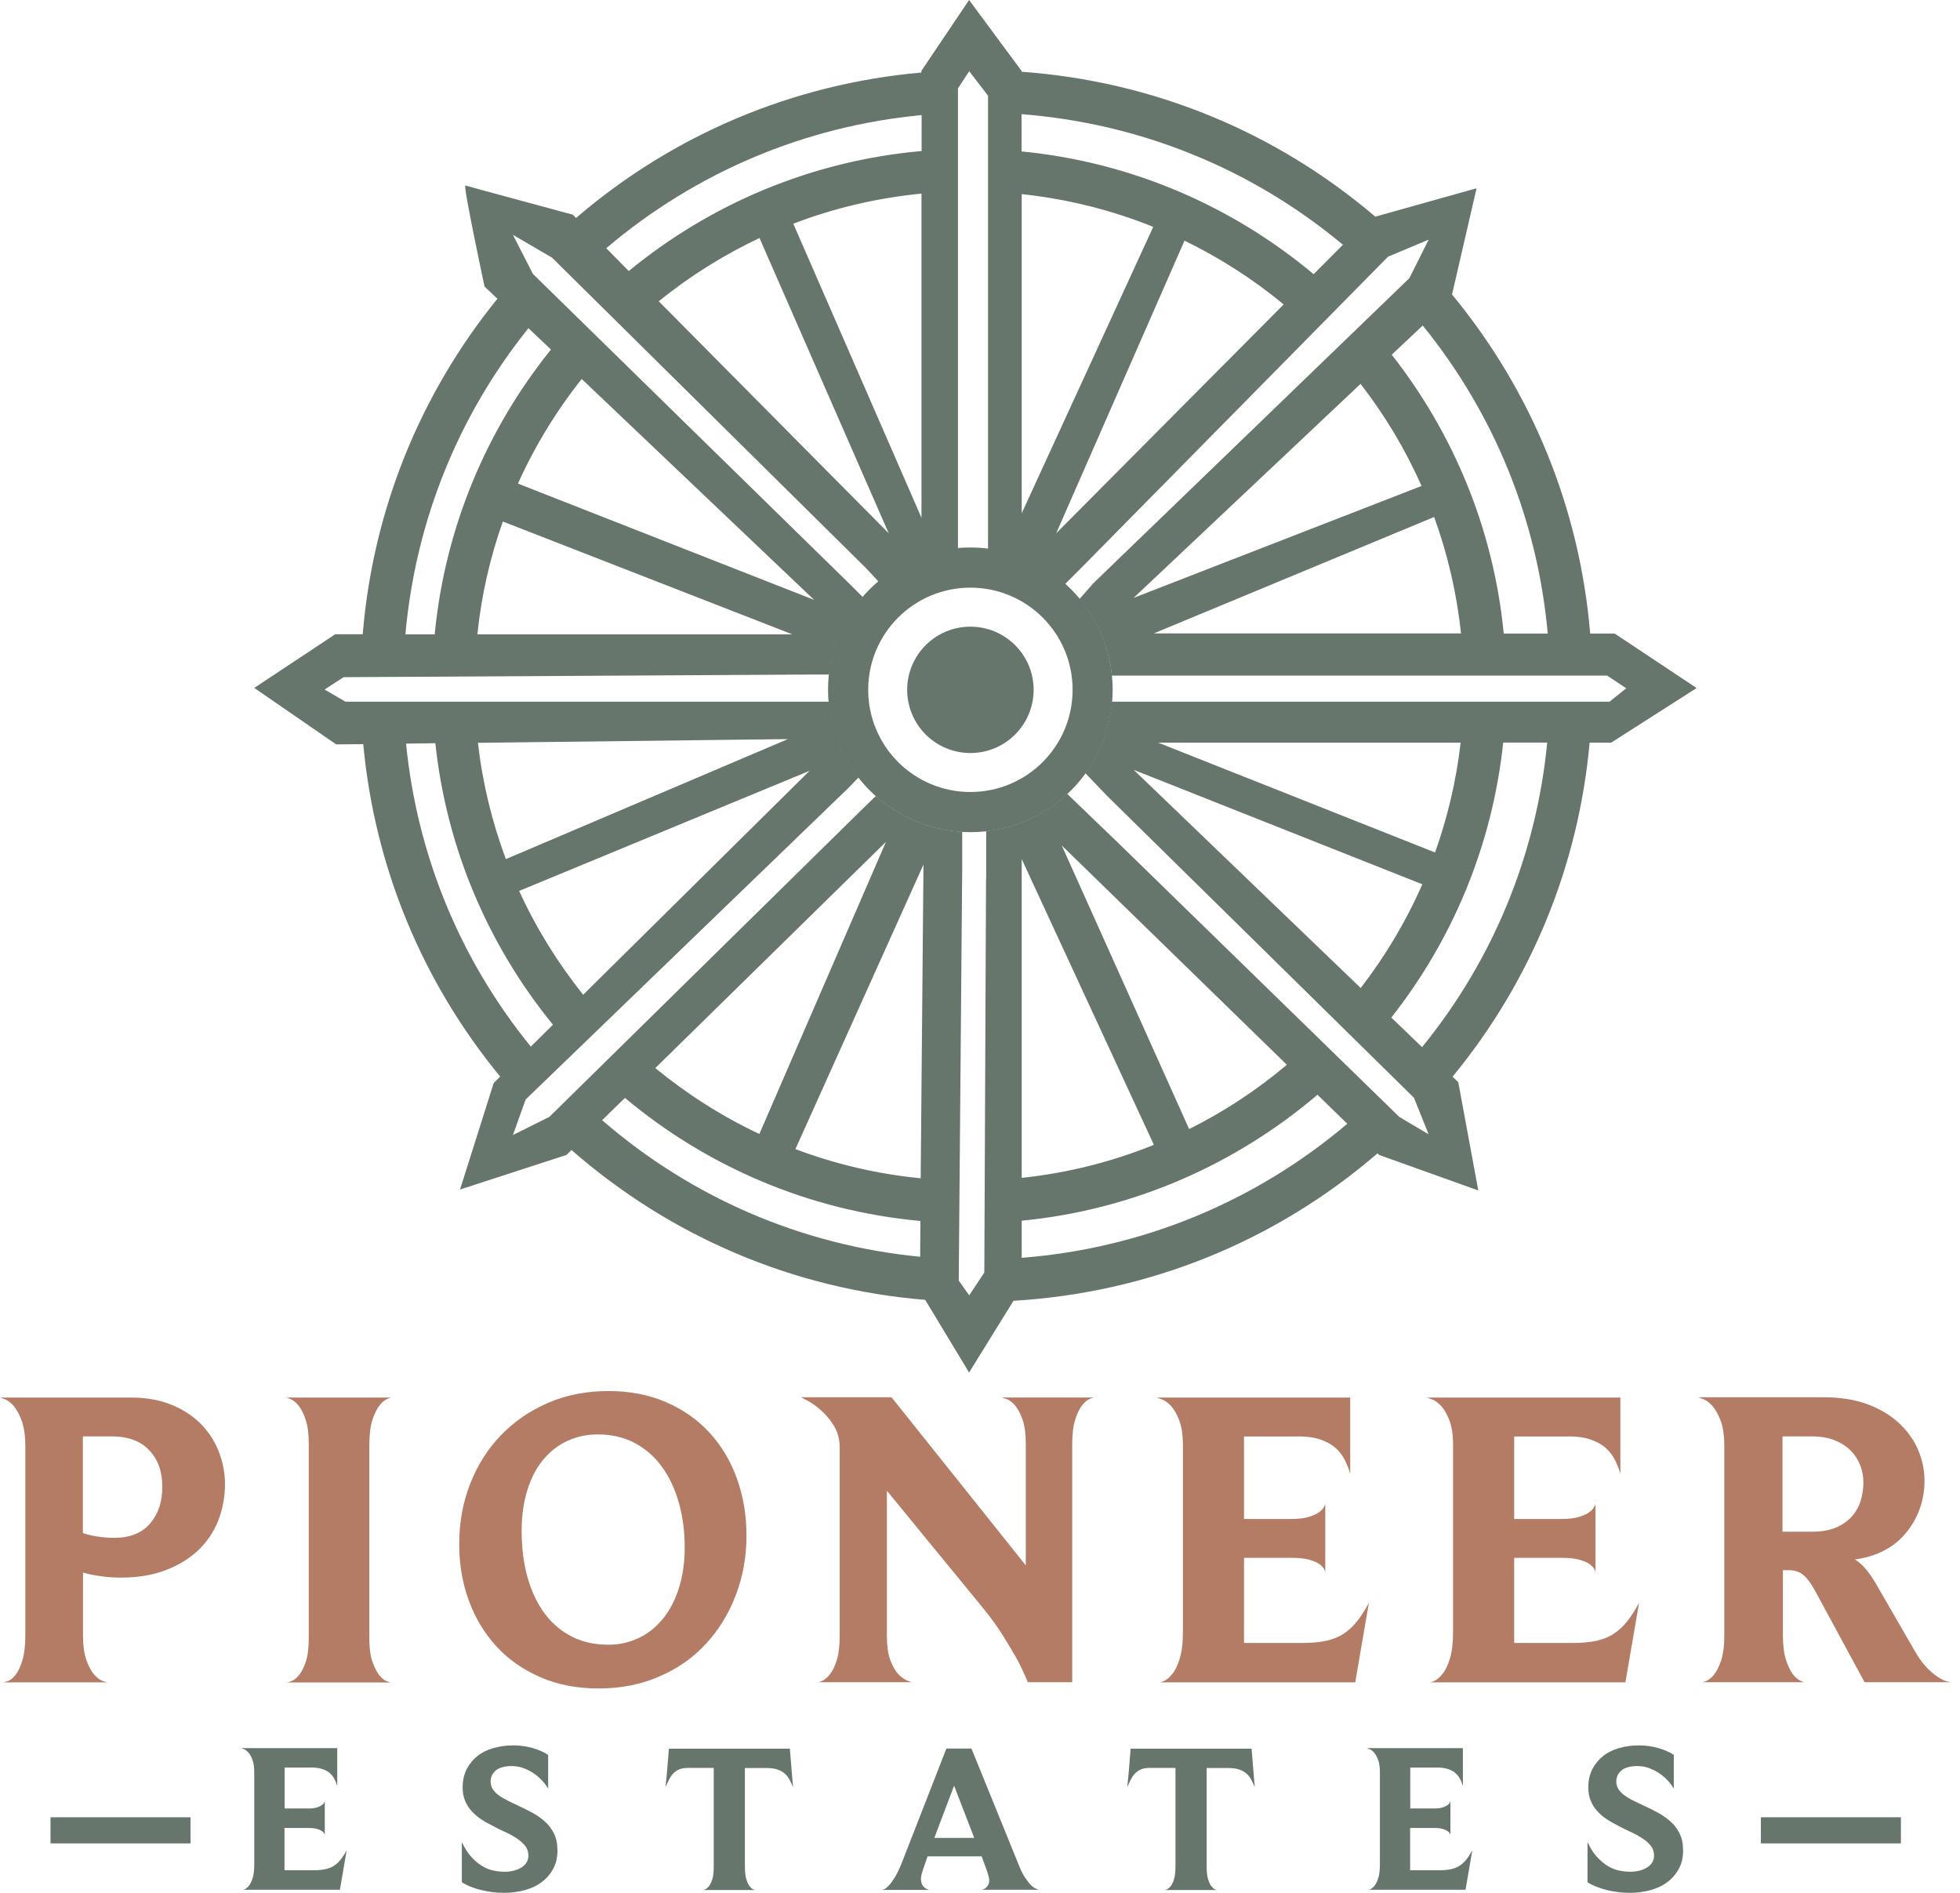 <svg width="116" height="112" viewBox="0 0 116 112" fill="none" xmlns="http://www.w3.org/2000/svg">
<path d="M13.315 87.832C13.315 87.157 13.189 86.506 12.946 85.886C12.703 85.258 12.342 84.717 11.871 84.238C11.4 83.767 10.819 83.391 10.121 83.109C9.431 82.834 8.646 82.693 7.767 82.693H0C0.071 82.708 0.18 82.755 0.345 82.818C0.502 82.889 0.667 83.022 0.84 83.226C1.004 83.43 1.161 83.72 1.295 84.097C1.428 84.474 1.499 84.976 1.499 85.603V96.737C1.499 97.38 1.436 97.89 1.318 98.267C1.2 98.643 1.067 98.926 0.91 99.114C0.761 99.302 0.612 99.42 0.471 99.467C0.33 99.514 0.228 99.546 0.18 99.546H6.379C6.332 99.546 6.222 99.514 6.065 99.459C5.908 99.397 5.743 99.271 5.571 99.083C5.398 98.886 5.249 98.604 5.116 98.235C4.982 97.867 4.912 97.364 4.912 96.745V93.049C5.202 93.135 5.547 93.206 5.947 93.261C6.355 93.324 6.755 93.347 7.163 93.347C8.144 93.347 9.015 93.206 9.784 92.916C10.553 92.626 11.196 92.233 11.722 91.739C12.247 91.245 12.64 90.656 12.914 89.981C13.173 89.307 13.315 88.585 13.315 87.832ZM8.882 90.146C8.395 90.711 7.689 90.994 6.779 90.994C6.441 90.994 6.104 90.97 5.767 90.915C5.429 90.868 5.139 90.797 4.904 90.711V84.992H6.598C7.579 84.992 8.324 85.266 8.834 85.815C9.352 86.365 9.603 87.071 9.603 87.926C9.619 88.844 9.368 89.581 8.882 90.146Z" fill="#B47C65"/>
<path d="M22.054 83.972C22.18 83.611 22.321 83.336 22.47 83.148C22.619 82.959 22.768 82.842 22.91 82.779C23.051 82.716 23.145 82.693 23.176 82.693H16.955C17.002 82.708 17.104 82.748 17.245 82.81C17.386 82.873 17.535 82.999 17.684 83.187C17.833 83.383 17.975 83.658 18.092 84.011C18.21 84.364 18.273 84.835 18.273 85.431V96.941C18.273 97.529 18.21 98 18.092 98.345C17.975 98.69 17.841 98.949 17.684 99.13C17.535 99.31 17.386 99.42 17.245 99.475C17.104 99.522 17.002 99.553 16.955 99.553H23.153C23.106 99.553 23.004 99.522 22.863 99.467C22.721 99.404 22.572 99.287 22.431 99.098C22.29 98.91 22.156 98.651 22.039 98.314C21.921 97.976 21.858 97.521 21.858 96.949V85.423C21.866 84.819 21.929 84.332 22.054 83.972Z" fill="#B47C65"/>
<path d="M41.803 97.24C42.563 96.416 43.144 95.451 43.56 94.353C43.976 93.254 44.18 92.093 44.18 90.861C44.18 89.661 43.992 88.547 43.623 87.511C43.254 86.475 42.713 85.565 42.007 84.788C41.3 84.012 40.437 83.407 39.425 82.968C38.413 82.529 37.275 82.309 36.012 82.309C34.694 82.309 33.502 82.544 32.419 83.015C31.336 83.486 30.41 84.129 29.634 84.938C28.857 85.746 28.253 86.703 27.821 87.809C27.39 88.915 27.178 90.1 27.178 91.363C27.178 92.564 27.366 93.678 27.75 94.713C28.127 95.749 28.676 96.651 29.382 97.42C30.089 98.189 30.952 98.793 31.979 99.24C32.999 99.688 34.153 99.907 35.432 99.907C36.765 99.907 37.974 99.664 39.049 99.186C40.123 98.723 41.041 98.072 41.803 97.24ZM37.793 96.926C37.244 97.185 36.648 97.318 36.012 97.318C35.204 97.318 34.482 97.161 33.847 96.84C33.211 96.518 32.678 96.063 32.238 95.475C31.799 94.886 31.462 94.172 31.226 93.348C30.991 92.524 30.873 91.599 30.873 90.587C30.873 89.676 30.991 88.86 31.218 88.146C31.446 87.432 31.76 86.828 32.168 86.35C32.576 85.871 33.047 85.502 33.596 85.251C34.145 85 34.741 84.875 35.377 84.875C36.2 84.875 36.938 85.047 37.581 85.392C38.225 85.738 38.758 86.209 39.19 86.813C39.621 87.409 39.951 88.115 40.178 88.923C40.406 89.731 40.524 90.61 40.524 91.552C40.524 92.446 40.406 93.254 40.178 93.968C39.951 94.682 39.637 95.294 39.229 95.788C38.821 96.283 38.342 96.667 37.793 96.926Z" fill="#B47C65"/>
<path d="M59.621 82.802C59.77 82.865 59.927 82.99 60.092 83.179C60.248 83.375 60.398 83.649 60.523 84.01C60.649 84.371 60.711 84.858 60.711 85.462V92.625L52.764 82.677H47.397C47.444 82.692 47.593 82.771 47.836 82.904C48.08 83.037 48.346 83.226 48.621 83.477C48.895 83.72 49.147 84.026 49.366 84.387C49.586 84.748 49.696 85.179 49.696 85.666V96.776C49.696 97.403 49.633 97.89 49.515 98.258C49.398 98.619 49.264 98.894 49.107 99.082C48.958 99.27 48.809 99.388 48.676 99.451C48.542 99.514 48.448 99.537 48.401 99.537H54.019C53.948 99.537 53.838 99.506 53.674 99.435C53.517 99.365 53.344 99.239 53.164 99.059C52.983 98.87 52.834 98.596 52.693 98.235C52.56 97.874 52.489 97.388 52.489 96.783V88.208L58.13 95.089C58.656 95.732 59.08 96.328 59.417 96.87C59.754 97.419 60.029 97.89 60.248 98.274C60.484 98.745 60.68 99.169 60.829 99.537H63.458V85.47C63.458 84.842 63.52 84.356 63.638 83.987C63.756 83.626 63.889 83.343 64.046 83.155C64.195 82.959 64.344 82.833 64.485 82.778C64.626 82.716 64.728 82.692 64.776 82.692H59.283C59.362 82.708 59.464 82.747 59.621 82.802Z" fill="#B47C65"/>
<path d="M76.827 84.992C77.352 84.992 77.792 85.054 78.153 85.18C78.513 85.305 78.812 85.47 79.039 85.674C79.267 85.878 79.447 86.106 79.581 86.372C79.714 86.631 79.824 86.906 79.91 87.196V82.693H68.447C68.518 82.708 68.636 82.755 68.8 82.818C68.965 82.889 69.145 83.014 69.318 83.21C69.499 83.407 69.656 83.689 69.797 84.058C69.938 84.427 70.009 84.921 70.009 85.525V96.533C70.009 97.207 69.946 97.741 69.82 98.141C69.695 98.541 69.553 98.839 69.389 99.036C69.232 99.24 69.075 99.373 68.934 99.444C68.793 99.514 68.691 99.546 68.643 99.546H80.208L81.016 94.838C80.781 95.277 80.546 95.646 80.31 95.936C80.075 96.235 79.808 96.478 79.51 96.674C79.212 96.87 78.867 97.004 78.474 97.09C78.074 97.176 77.611 97.215 77.07 97.215H73.626V92.178H76.458C76.897 92.178 77.243 92.218 77.509 92.296C77.768 92.374 77.972 92.461 78.106 92.563C78.239 92.665 78.325 92.759 78.372 92.853C78.412 92.947 78.435 93.002 78.435 93.018V89.016C78.419 89.048 78.388 89.111 78.333 89.205C78.286 89.299 78.184 89.393 78.043 89.495C77.901 89.597 77.698 89.683 77.439 89.762C77.18 89.84 76.835 89.879 76.411 89.879H73.626V84.999H76.827V84.992Z" fill="#B47C65"/>
<path d="M92.816 84.992C93.342 84.992 93.781 85.054 94.142 85.18C94.503 85.305 94.801 85.47 95.029 85.674C95.257 85.878 95.437 86.106 95.57 86.372C95.704 86.631 95.814 86.906 95.9 87.196V82.693H84.437C84.508 82.708 84.625 82.755 84.79 82.818C84.955 82.889 85.135 83.014 85.308 83.21C85.488 83.407 85.645 83.689 85.787 84.058C85.928 84.427 85.998 84.921 85.998 85.525V96.533C85.998 97.207 85.936 97.741 85.81 98.141C85.684 98.541 85.543 98.839 85.379 99.036C85.222 99.24 85.065 99.373 84.924 99.444C84.782 99.514 84.68 99.546 84.633 99.546H96.198L97.006 94.838C96.771 95.277 96.535 95.646 96.3 95.936C96.065 96.235 95.798 96.478 95.5 96.674C95.202 96.87 94.856 97.004 94.464 97.09C94.064 97.176 93.601 97.215 93.06 97.215H89.615V92.178H92.448C92.887 92.178 93.232 92.218 93.499 92.296C93.758 92.374 93.962 92.461 94.095 92.563C94.229 92.665 94.315 92.759 94.362 92.853C94.401 92.947 94.425 93.002 94.425 93.018V89.016C94.409 89.048 94.378 89.111 94.323 89.205C94.276 89.299 94.174 89.393 94.032 89.495C93.891 89.597 93.687 89.683 93.428 89.762C93.169 89.84 92.824 89.879 92.401 89.879H89.615V84.999H92.816V84.992Z" fill="#B47C65"/>
<path d="M101.863 98.251C101.738 98.619 101.596 98.902 101.447 99.082C101.298 99.27 101.149 99.388 101.008 99.451C100.867 99.514 100.765 99.537 100.718 99.537H106.814C106.767 99.537 106.665 99.506 106.524 99.435C106.382 99.365 106.233 99.239 106.092 99.043C105.951 98.847 105.817 98.572 105.7 98.211C105.582 97.85 105.519 97.356 105.519 96.728V92.907H105.872C106.21 92.907 106.5 93.002 106.735 93.198C106.971 93.394 107.245 93.778 107.544 94.351L110.352 99.537H115.491C115.421 99.537 115.319 99.514 115.178 99.475C115.036 99.435 114.864 99.341 114.66 99.208C114.456 99.074 114.236 98.886 114.001 98.635C113.765 98.392 113.53 98.054 113.295 97.639L111.043 93.739C110.635 93.033 110.219 92.539 109.78 92.272C110.439 92.186 111.027 92.005 111.537 91.731C112.055 91.456 112.479 91.103 112.824 90.679C113.169 90.256 113.436 89.785 113.624 89.259C113.812 88.734 113.899 88.184 113.899 87.612C113.899 86.984 113.773 86.38 113.522 85.791C113.271 85.203 112.894 84.677 112.392 84.207C111.898 83.744 111.278 83.375 110.533 83.092C109.787 82.818 108.924 82.677 107.928 82.677H100.514C100.561 82.692 100.671 82.739 100.843 82.802C101.008 82.873 101.188 83.006 101.361 83.21C101.541 83.414 101.698 83.704 101.84 84.081C101.981 84.457 102.051 84.968 102.051 85.611V96.721C102.051 97.38 101.989 97.882 101.863 98.251ZM105.496 84.991H107.245C107.748 84.991 108.195 85.07 108.571 85.219C108.948 85.368 109.27 85.572 109.521 85.823C109.772 86.074 109.96 86.364 110.093 86.694C110.219 87.023 110.282 87.361 110.282 87.721C110.282 88.09 110.227 88.459 110.117 88.812C110.007 89.165 109.827 89.479 109.584 89.746C109.34 90.012 109.026 90.232 108.65 90.389C108.273 90.546 107.81 90.632 107.269 90.632H105.496V84.991Z" fill="#B47C65"/>
<path d="M19.764 110.399C19.614 110.493 19.442 110.563 19.246 110.603C19.05 110.642 18.814 110.665 18.547 110.665H16.837V108.162H18.241C18.461 108.162 18.634 108.178 18.759 108.217C18.893 108.257 18.987 108.296 19.058 108.351C19.128 108.398 19.167 108.453 19.191 108.492C19.214 108.539 19.222 108.563 19.222 108.57V106.585C19.214 106.601 19.199 106.632 19.175 106.68C19.152 106.727 19.105 106.774 19.034 106.821C18.963 106.868 18.861 106.915 18.736 106.954C18.602 106.993 18.438 107.009 18.226 107.009H16.845V104.585H18.43C18.689 104.585 18.908 104.616 19.089 104.679C19.269 104.742 19.418 104.82 19.528 104.922C19.638 105.024 19.732 105.142 19.795 105.267C19.866 105.401 19.913 105.534 19.96 105.675V103.439H14.271C14.303 103.447 14.366 103.471 14.444 103.502C14.53 103.533 14.617 103.604 14.703 103.698C14.789 103.792 14.868 103.933 14.938 104.122C15.009 104.302 15.048 104.545 15.048 104.851V110.32C15.048 110.657 15.017 110.924 14.954 111.12C14.891 111.316 14.821 111.466 14.742 111.568C14.664 111.67 14.585 111.732 14.515 111.772C14.444 111.803 14.397 111.819 14.373 111.819H20.117L20.517 109.481C20.399 109.7 20.281 109.881 20.164 110.03C20.038 110.187 19.913 110.304 19.764 110.399Z" fill="#66766C"/>
<path d="M32.253 107.786C32.026 107.582 31.775 107.402 31.492 107.253C31.21 107.104 30.935 106.962 30.661 106.837C30.441 106.735 30.237 106.641 30.041 106.539C29.845 106.445 29.672 106.343 29.523 106.233C29.374 106.123 29.256 106.005 29.17 105.872C29.084 105.739 29.037 105.589 29.037 105.417C29.037 105.158 29.139 104.938 29.335 104.766C29.539 104.593 29.852 104.499 30.276 104.499C30.527 104.499 30.763 104.538 30.99 104.624C31.218 104.711 31.422 104.813 31.61 104.946C31.798 105.079 31.963 105.221 32.104 105.378C32.245 105.535 32.363 105.691 32.442 105.84V103.84C32.214 103.683 31.916 103.55 31.547 103.44C31.171 103.33 30.786 103.275 30.386 103.275C29.97 103.275 29.578 103.33 29.209 103.432C28.848 103.534 28.527 103.691 28.26 103.903C27.993 104.114 27.781 104.373 27.616 104.687C27.459 105.001 27.381 105.362 27.381 105.77C27.381 106.06 27.428 106.319 27.522 106.547C27.616 106.774 27.742 106.97 27.899 107.151C28.056 107.323 28.236 107.48 28.44 107.622C28.644 107.763 28.856 107.88 29.076 107.99C29.335 108.132 29.594 108.265 29.86 108.383C30.127 108.5 30.363 108.634 30.567 108.767C30.778 108.9 30.943 109.049 31.076 109.214C31.21 109.379 31.273 109.575 31.273 109.795C31.273 110.093 31.131 110.328 30.857 110.501C30.582 110.666 30.253 110.752 29.868 110.752C29.617 110.752 29.374 110.721 29.139 110.666C28.903 110.611 28.683 110.509 28.464 110.368C28.244 110.226 28.048 110.046 27.852 109.826C27.656 109.607 27.491 109.324 27.334 108.995V111.372C27.632 111.568 28.009 111.717 28.448 111.827C28.887 111.937 29.343 112 29.813 112C30.268 112 30.684 111.945 31.076 111.835C31.469 111.725 31.798 111.568 32.081 111.348C32.363 111.136 32.583 110.87 32.748 110.564C32.912 110.258 32.991 109.897 32.991 109.481C32.991 109.097 32.92 108.767 32.787 108.492C32.661 108.233 32.481 107.99 32.253 107.786Z" fill="#66766C"/>
<path d="M39.59 103.462C39.558 103.846 39.527 104.231 39.496 104.607C39.464 104.984 39.433 105.361 39.386 105.737C39.456 105.596 39.519 105.455 39.59 105.314C39.66 105.172 39.739 105.055 39.833 104.953C39.927 104.851 40.045 104.764 40.186 104.702C40.327 104.639 40.5 104.607 40.719 104.607H42.242V110.421C42.242 110.743 42.218 110.994 42.163 111.174C42.108 111.355 42.045 111.496 41.967 111.598C41.889 111.692 41.818 111.755 41.747 111.786C41.677 111.818 41.63 111.833 41.606 111.833H44.721C44.69 111.833 44.635 111.818 44.564 111.786C44.493 111.755 44.423 111.684 44.352 111.59C44.282 111.496 44.219 111.355 44.164 111.167C44.109 110.986 44.085 110.735 44.085 110.429V104.615H45.38C45.639 104.615 45.859 104.647 46.031 104.709C46.204 104.772 46.353 104.858 46.463 104.96C46.573 105.062 46.667 105.188 46.737 105.321C46.808 105.455 46.871 105.596 46.934 105.745L46.745 103.47H39.59V103.462Z" fill="#66766C"/>
<path d="M61.009 111.535C60.899 111.425 60.782 111.269 60.648 111.072C60.515 110.868 60.389 110.602 60.256 110.256L57.494 103.462H56.011L53.375 110.217C53.234 110.578 53.093 110.861 52.967 111.072C52.834 111.284 52.724 111.441 52.614 111.559C52.512 111.669 52.418 111.747 52.347 111.779C52.269 111.81 52.222 111.826 52.198 111.826H55.015C54.991 111.826 54.944 111.818 54.889 111.794C54.834 111.771 54.772 111.739 54.717 111.692C54.662 111.645 54.607 111.582 54.568 111.496C54.529 111.41 54.505 111.3 54.505 111.167C54.505 111.041 54.544 110.861 54.63 110.617L54.897 109.841H58.098C58.145 109.974 58.2 110.107 58.247 110.249C58.294 110.39 58.349 110.515 58.389 110.641C58.436 110.766 58.475 110.884 58.498 110.986C58.53 111.088 58.546 111.174 58.546 111.229C58.546 111.347 58.53 111.441 58.491 111.52C58.451 111.598 58.404 111.653 58.349 111.7C58.294 111.747 58.24 111.779 58.193 111.794C58.145 111.81 58.106 111.818 58.083 111.818H61.464C61.441 111.81 61.386 111.786 61.307 111.747C61.213 111.716 61.119 111.645 61.009 111.535ZM55.297 108.75L56.466 105.659L57.659 108.75H55.297Z" fill="#66766C"/>
<path d="M66.917 103.462C66.885 103.846 66.854 104.231 66.823 104.607C66.791 104.984 66.76 105.361 66.713 105.737C66.784 105.596 66.846 105.455 66.917 105.314C66.987 105.172 67.066 105.055 67.16 104.953C67.254 104.851 67.372 104.764 67.513 104.702C67.654 104.639 67.827 104.607 68.047 104.607H69.569V110.421C69.569 110.743 69.545 110.994 69.49 111.174C69.435 111.355 69.373 111.496 69.294 111.598C69.216 111.692 69.145 111.755 69.075 111.786C69.004 111.818 68.957 111.833 68.933 111.833H72.048C72.017 111.833 71.962 111.818 71.891 111.786C71.821 111.755 71.75 111.684 71.679 111.59C71.609 111.496 71.546 111.355 71.491 111.167C71.436 110.986 71.413 110.735 71.413 110.429V104.615H72.707C72.966 104.615 73.186 104.647 73.358 104.709C73.531 104.772 73.68 104.858 73.79 104.96C73.9 105.062 73.994 105.188 74.064 105.321C74.135 105.455 74.198 105.596 74.261 105.745L74.072 103.47H66.917V103.462Z" fill="#66766C"/>
<path d="M86.383 110.399C86.234 110.493 86.061 110.563 85.865 110.603C85.669 110.642 85.433 110.665 85.167 110.665H83.456V108.162H84.861C85.08 108.162 85.253 108.178 85.379 108.217C85.512 108.257 85.606 108.296 85.677 108.351C85.747 108.398 85.786 108.453 85.81 108.492C85.834 108.539 85.841 108.563 85.841 108.57V106.585C85.834 106.601 85.818 106.632 85.794 106.68C85.771 106.727 85.724 106.774 85.653 106.821C85.582 106.868 85.481 106.915 85.355 106.954C85.222 106.993 85.057 107.009 84.845 107.009H83.464V104.585H85.049C85.308 104.585 85.528 104.616 85.708 104.679C85.888 104.742 86.037 104.82 86.147 104.922C86.257 105.024 86.351 105.142 86.414 105.267C86.485 105.401 86.532 105.534 86.579 105.675V103.439H80.891C80.922 103.447 80.985 103.471 81.063 103.502C81.15 103.533 81.236 103.604 81.322 103.698C81.408 103.792 81.487 103.933 81.558 104.122C81.628 104.302 81.667 104.545 81.667 104.851V110.32C81.667 110.657 81.636 110.924 81.573 111.12C81.51 111.316 81.44 111.466 81.361 111.568C81.283 111.67 81.204 111.732 81.134 111.772C81.063 111.803 81.016 111.819 80.993 111.819H86.736L87.136 109.481C87.018 109.7 86.901 109.881 86.783 110.03C86.657 110.187 86.524 110.304 86.383 110.399Z" fill="#66766C"/>
<path d="M98.874 107.786C98.646 107.582 98.395 107.402 98.113 107.253C97.831 107.104 97.556 106.962 97.281 106.837C97.062 106.735 96.858 106.641 96.661 106.539C96.465 106.445 96.293 106.343 96.144 106.233C95.995 106.123 95.877 106.005 95.79 105.872C95.704 105.739 95.657 105.589 95.657 105.417C95.657 105.158 95.759 104.938 95.955 104.766C96.159 104.593 96.473 104.499 96.897 104.499C97.148 104.499 97.383 104.538 97.611 104.624C97.838 104.711 98.042 104.813 98.231 104.946C98.419 105.079 98.584 105.221 98.725 105.378C98.866 105.535 98.984 105.691 99.062 105.84V103.84C98.835 103.683 98.537 103.55 98.168 103.44C97.791 103.33 97.407 103.275 97.007 103.275C96.591 103.275 96.198 103.33 95.83 103.432C95.469 103.534 95.147 103.691 94.88 103.903C94.614 104.114 94.402 104.373 94.237 104.687C94.08 105.001 94.002 105.362 94.002 105.77C94.002 106.06 94.049 106.319 94.143 106.547C94.237 106.774 94.363 106.97 94.519 107.151C94.676 107.323 94.857 107.48 95.061 107.622C95.265 107.763 95.477 107.88 95.696 107.99C95.955 108.132 96.214 108.265 96.481 108.383C96.748 108.5 96.983 108.634 97.187 108.767C97.399 108.9 97.564 109.049 97.697 109.214C97.831 109.379 97.893 109.575 97.893 109.795C97.893 110.093 97.752 110.328 97.477 110.501C97.203 110.666 96.873 110.752 96.489 110.752C96.238 110.752 95.995 110.721 95.759 110.666C95.524 110.611 95.304 110.509 95.084 110.368C94.873 110.226 94.669 110.046 94.472 109.826C94.276 109.607 94.112 109.324 93.955 108.995V111.372C94.253 111.568 94.629 111.717 95.069 111.827C95.508 111.937 95.963 112 96.434 112C96.889 112 97.305 111.945 97.697 111.835C98.089 111.725 98.419 111.568 98.701 111.348C98.984 111.136 99.204 110.87 99.368 110.564C99.533 110.258 99.612 109.897 99.612 109.481C99.612 109.097 99.541 108.767 99.407 108.492C99.282 108.233 99.102 107.99 98.874 107.786Z" fill="#66766C"/>
<path d="M112.502 107.529H104.216V109.074H112.502V107.529Z" fill="#66766C"/>
<path d="M11.274 107.529H2.989V109.074H11.274V107.529Z" fill="#66766C"/>
<path d="M57.542 42.879C58.69 42.879 59.621 41.948 59.621 40.8C59.621 39.651 58.69 38.721 57.542 38.721C56.393 38.721 55.462 39.651 55.462 40.8C55.462 41.948 56.393 42.879 57.542 42.879Z" fill="#66766C"/>
<path d="M61.174 40.815C61.174 42.886 59.495 44.557 57.432 44.557C55.368 44.557 53.69 42.886 53.69 40.815C53.69 38.752 55.368 37.08 57.432 37.08C59.495 37.08 61.174 38.752 61.174 40.815Z" fill="#66766C"/>
<path d="M57.432 32.395C52.78 32.395 49.006 36.169 49.006 40.814C49.006 45.466 52.78 49.24 57.432 49.24C62.085 49.24 65.851 45.466 65.851 40.814C65.851 36.169 62.085 32.395 57.432 32.395ZM57.432 46.863C54.09 46.863 51.383 44.156 51.383 40.814C51.383 37.479 54.09 34.772 57.432 34.772C60.775 34.772 63.481 37.479 63.481 40.814C63.481 44.156 60.775 46.863 57.432 46.863Z" fill="#66766C"/>
<path d="M94.112 37.48C93.492 30.081 90.66 23.145 85.936 17.426L87.388 11.141L81.394 12.82C75.486 7.783 68.213 4.802 60.461 4.245V4.198L57.354 0L54.529 4.198V4.292C46.958 4.959 39.865 7.94 34.091 12.899L33.903 12.703C33.903 12.703 27.712 11.031 27.547 10.976C27.383 10.921 28.677 16.955 28.677 16.955L29.438 17.677C24.833 23.357 22.071 30.222 21.467 37.527H19.843L15.049 40.704L19.898 44.047L21.498 44.031C22.173 51.281 24.974 58.083 29.603 63.701L29.218 64.085L27.226 70.385L33.526 68.338L33.824 68.047C39.708 73.194 46.982 76.278 54.757 76.913L57.354 81.213L59.982 76.968C67.969 76.497 75.478 73.461 81.527 68.243L81.621 68.338L87.49 70.44L86.305 64.03L85.968 63.709C90.612 58.067 93.421 51.226 94.08 43.945H95.351L100.412 40.712L95.563 37.488H94.112V37.48ZM80.523 22.714C81.959 24.566 83.175 26.59 84.132 28.755L67.091 35.377L80.523 22.714ZM84.877 30.591C85.677 32.78 86.211 35.087 86.47 37.48H68.283L84.877 30.591ZM88.996 37.48C88.392 31.289 86.007 25.625 82.367 20.988L84.202 19.262C88.439 24.479 90.997 30.779 91.601 37.488H88.996V37.48ZM79.479 14.483L77.745 16.225C72.967 12.224 67.004 9.596 60.461 8.96V6.755C67.491 7.305 74.081 9.98 79.479 14.483ZM60.469 11.486C63.191 11.777 65.804 12.436 68.252 13.424L60.469 30.371V11.486ZM70.103 14.24C72.214 15.268 74.183 16.531 75.972 18.014L62.509 31.556L70.103 14.24ZM44.95 14.083L52.599 31.556L38.987 17.826C40.807 16.351 42.808 15.095 44.95 14.083ZM46.95 13.236C49.343 12.318 51.893 11.714 54.537 11.455V30.638L46.95 13.236ZM54.545 6.81V8.936C48.002 9.517 42.023 12.083 37.213 16.037L35.88 14.688C41.176 10.192 47.641 7.461 54.545 6.81ZM31.274 19.419L32.608 20.682C28.818 25.389 26.339 31.187 25.727 37.535H23.993C24.589 30.873 27.1 24.62 31.274 19.419ZM29.76 30.858L46.895 37.535H28.253C28.489 35.22 29.007 32.984 29.76 30.858ZM30.654 28.614C31.659 26.386 32.93 24.306 34.428 22.424L48.182 35.495L30.654 28.614ZM24.032 44L25.766 43.976C26.433 50.253 28.936 55.988 32.726 60.633L31.415 61.928C27.233 56.788 24.684 50.598 24.032 44ZM34.514 58.86C33.016 56.985 31.737 54.929 30.725 52.717L47.915 45.608L34.514 58.86ZM29.94 50.834C29.124 48.652 28.559 46.346 28.285 43.953L46.629 43.733L29.94 50.834ZM54.49 69.719C51.909 69.467 49.422 68.879 47.076 67.992L54.655 51.155L54.49 69.719ZM44.942 67.098C42.721 66.055 40.658 64.736 38.783 63.199L52.434 49.813L44.942 67.098ZM36.986 64.964C41.811 69.004 47.852 71.641 54.474 72.245L54.459 74.363C47.484 73.689 40.956 70.888 35.636 66.282L36.986 64.964ZM70.378 66.808L62.838 50.025L76.16 63.002C74.395 64.493 72.457 65.772 70.378 66.808ZM68.291 67.741C65.827 68.738 63.207 69.405 60.469 69.695V50.834L68.291 67.741ZM60.469 74.426V72.229C67.106 71.586 73.155 68.879 77.973 64.776L79.738 66.494C74.285 71.115 67.601 73.869 60.469 74.426ZM84.163 61.959L82.343 60.209C85.952 55.627 88.322 50.033 88.965 43.937H91.57C90.926 50.575 88.369 56.796 84.163 61.959ZM84.932 50.441L68.55 43.945H86.446C86.187 46.197 85.67 48.37 84.932 50.441ZM84.179 52.324C83.214 54.521 81.982 56.584 80.531 58.46L67.098 45.553L84.179 52.324ZM95.257 41.52H66.989H65.804C65.671 43.09 65.113 44.541 64.235 45.749L65.521 47.091L83.685 64.956L84.548 67.114L82.822 66.094L66.204 49.9L63.16 46.973C61.873 48.174 60.21 48.974 58.366 49.178V52.002H58.358L58.256 75.297L57.362 76.646L56.742 75.775L56.946 51.438V49.217C54.992 49.107 53.211 48.323 51.838 47.099L51.148 47.766L32.514 66.086L30.356 67.161L31.109 65.058L49.484 47.326L50.144 46.691L50.818 46C49.837 44.745 49.202 43.207 49.061 41.52H48.088H20.447L19.207 40.799L20.337 40.069L48.096 39.912H49.076C49.265 38.17 49.986 36.593 51.069 35.338L50.332 34.6L31.541 16.21L30.356 13.895L32.671 15.245L51.281 33.643L52.003 34.42C53.29 33.329 54.914 32.615 56.695 32.466V31.329V5.233L57.362 4.213L58.476 5.665V31.336V32.505C60.21 32.717 61.779 33.463 63.026 34.569L63.882 33.714L82.147 15.19L84.555 14.178L83.41 16.461L64.69 34.53L63.889 35.448C64.941 36.703 65.631 38.264 65.804 39.975H67.004H95.116L96.246 40.728L95.257 41.52Z" fill="#66766C"/>
</svg>
